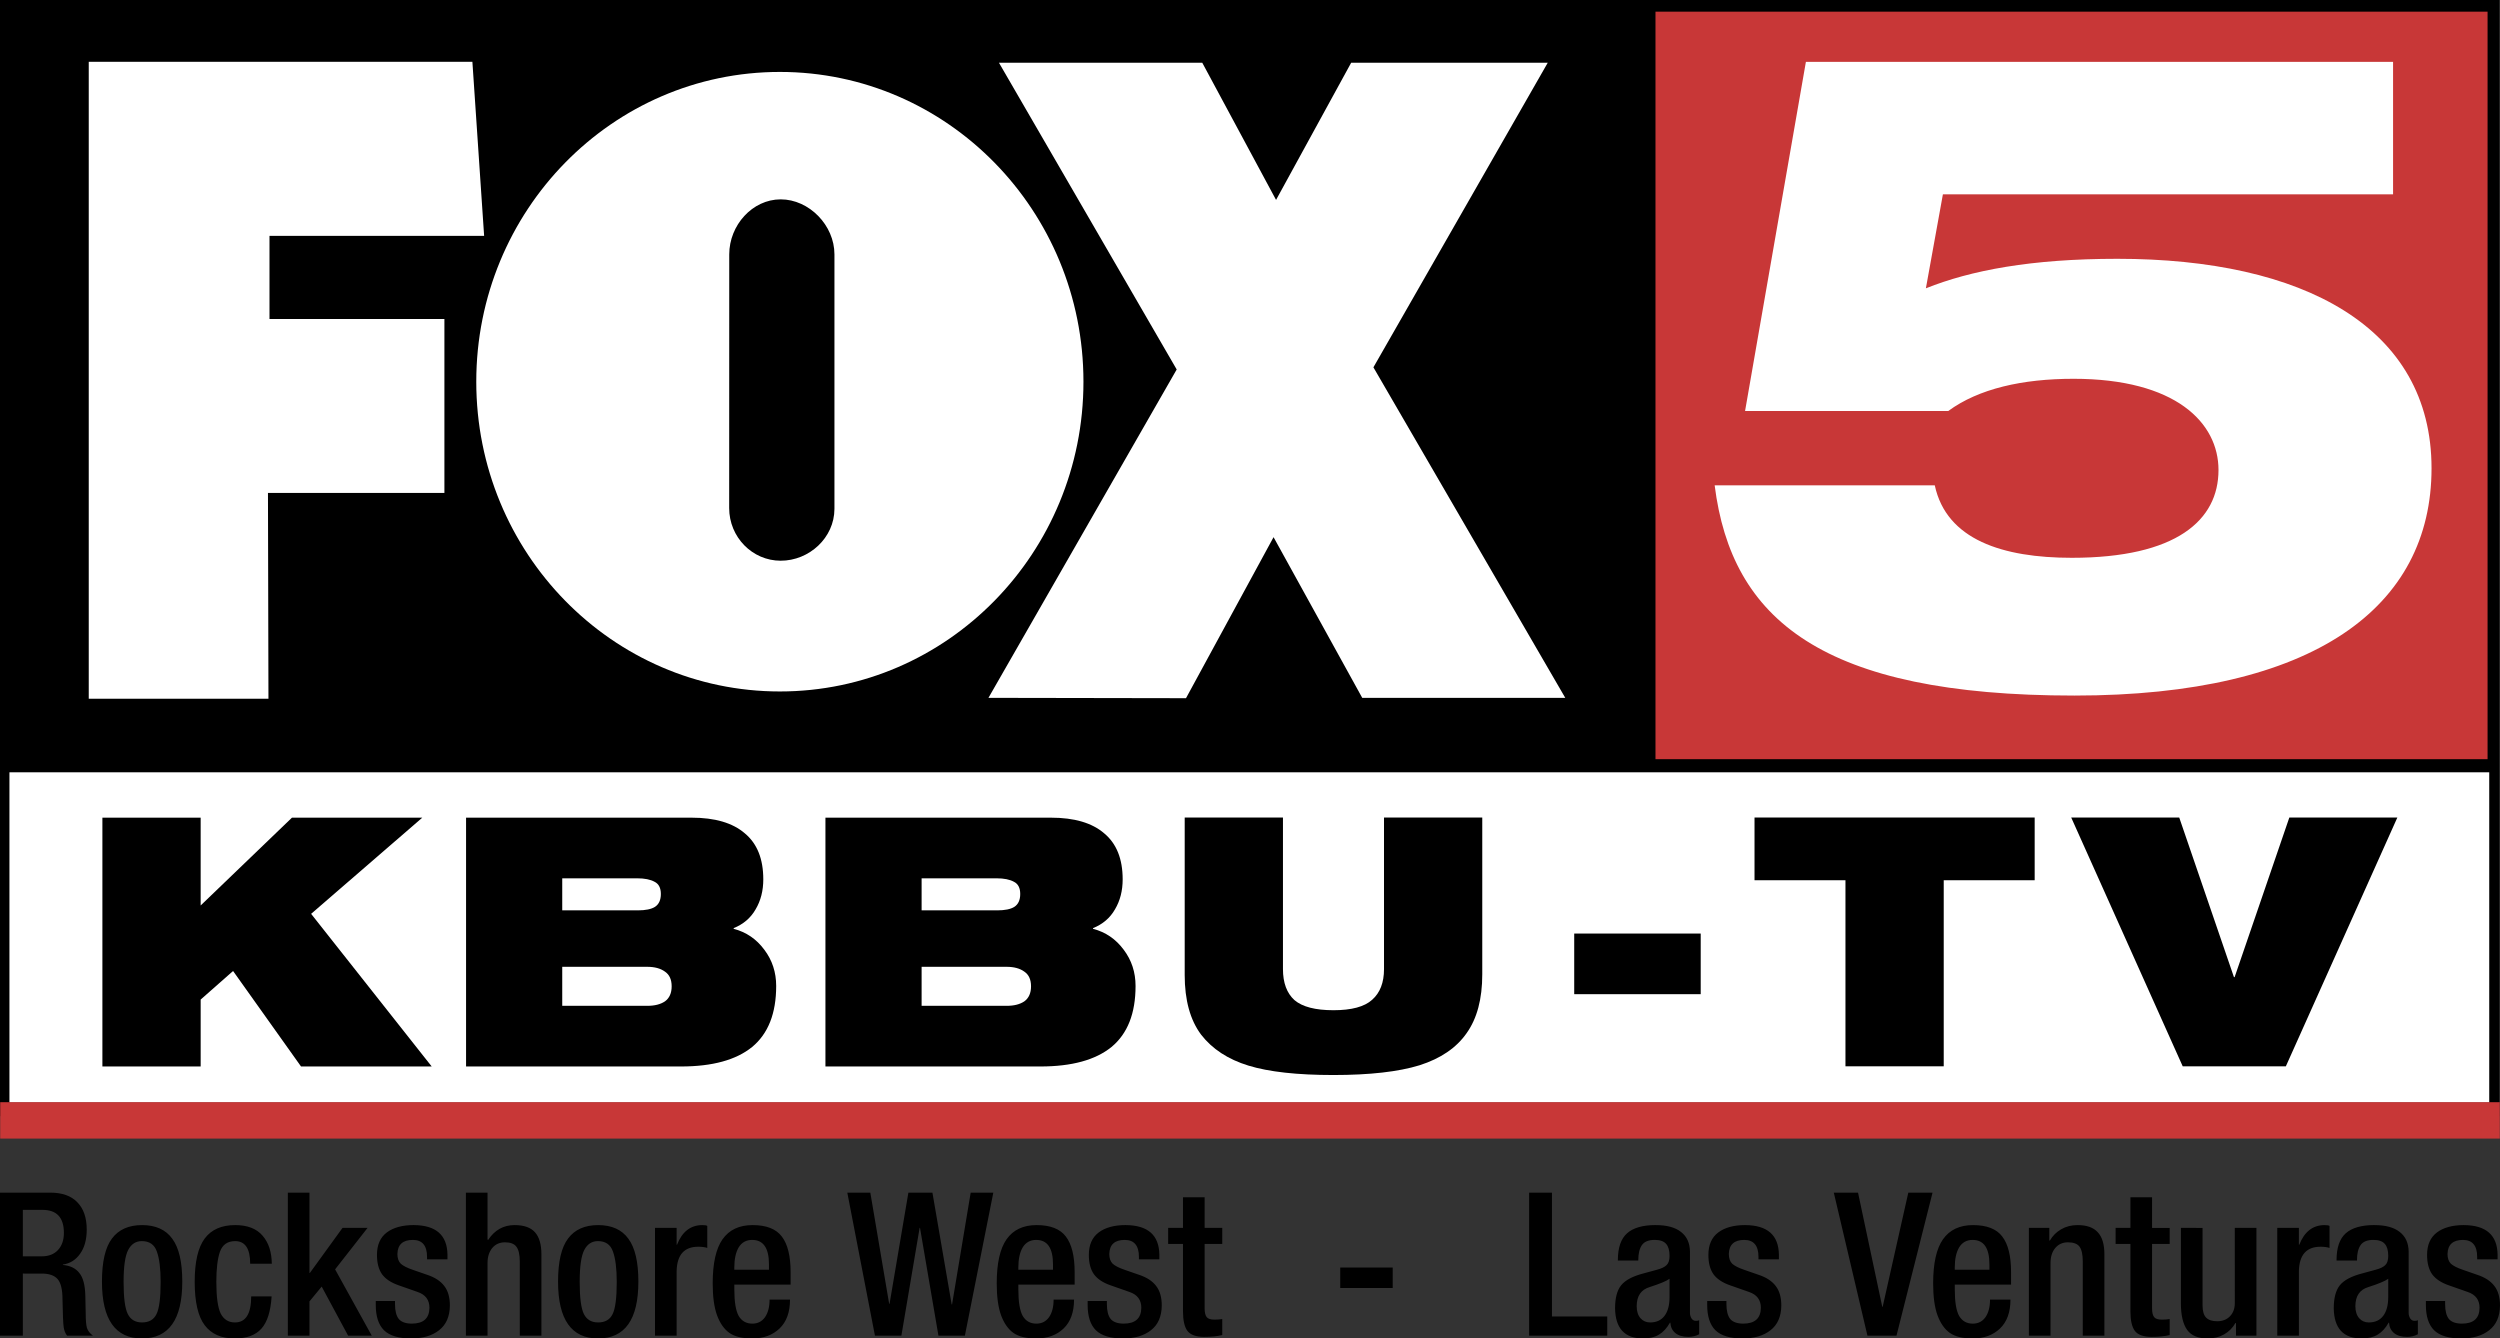 <?xml version="1.0" encoding="UTF-8" standalone="no"?>
<svg
   inkscape:version="1.3.2 (091e20e, 2023-11-25, custom)"
   sodipodi:docname="KBBU-TV Fox 5 (2002).svg"
   xml:space="preserve"
   enable-background="new 0 0 1236.67 792"
   viewBox="0 0 458.038 245.226"
   height="245.226"
   width="458.038"
   y="0px"
   x="0px"
   id="Layer_1"
   version="1.1"
   xmlns:inkscape="http://www.inkscape.org/namespaces/inkscape"
   xmlns:sodipodi="http://sodipodi.sourceforge.net/DTD/sodipodi-0.dtd"
   xmlns="http://www.w3.org/2000/svg"
   xmlns:svg="http://www.w3.org/2000/svg"
   xmlns:rdf="http://www.w3.org/1999/02/22-rdf-syntax-ns#"
   xmlns:cc="http://creativecommons.org/ns#"
   xmlns:dc="http://purl.org/dc/elements/1.1/"><rect x="0" y="0" width="458.038" height="245.226" fill="#333333" stroke="none"/><defs
   id="defs38" /><sodipodi:namedview
   inkscape:current-layer="Layer_1"
   inkscape:window-maximized="1"
   inkscape:window-y="-8"
   inkscape:window-x="-8"
   inkscape:cy="151.06038"
   inkscape:cx="238.42818"
   inkscape:zoom="2.3864629"
   inkscape:pagecheckerboard="true"
   showgrid="false"
   id="namedview36"
   inkscape:window-height="1137"
   inkscape:window-width="1920"
   inkscape:pageshadow="2"
   inkscape:pageopacity="0"
   guidetolerance="10"
   gridtolerance="10"
   objecttolerance="10"
   borderopacity="1"
   bordercolor="#666666"
   pagecolor="#ffffff"
   inkscape:showpageshadow="2"
   inkscape:deskcolor="#d1d1d1" />
<rect
   id="rect2231"
   height="204.51"
   width="457.911"
   y="0"
   x="0"
   style="fill:#000000" /><rect
   id="rect2233"
   height="60.507"
   width="454.336"
   y="141.497"
   x="1.73"
   style="fill:#ffffff" /><rect
   id="rect2235"
   height="136.955"
   width="152.45"
   y="2.138"
   x="303.31"
   style="fill:#c83737" /><rect
   id="rect2237"
   height="6.666"
   width="457.962"
   y="201.94"
   x="0.038"
   style="fill:#c83737;fill-opacity:1" /><path
   clip-path="url(#SVGID_180_)"
   d="M 330.867,11.336 H 438.446 V 35.61 h -82.478 l -3.117,17.213 c 8.193,-3.27 19.185,-5.407 35.088,-5.407 33.943,0 57.555,12.455 57.555,38.383 0,25.419 -21.488,41.64 -65.43,41.64 -46.245,0 -62.81,-13.931 -65.914,-38.523 h 40.329 c 2.137,9.987 12.468,13.282 25.101,13.282 19.172,0 26.882,-6.883 26.882,-16.081 0,-8.689 -7.862,-16.717 -26.564,-16.717 -9.338,0 -17.379,1.807 -22.951,5.903 h -37.225 z"
   id="path2247"
   inkscape:connector-curvature="0"
   style="fill:#ffffff;stroke-width:12.722" /><polygon
   transform="matrix(12.722,0,0,12.722,-4476.718,-6802.046)"
   id="polygon2249"
   points="358.288,541.767 355.747,541.767 355.754,544.731 353.166,544.731 353.166,535.558 358.691,535.558 358.86,538.065 355.769,538.065 355.769,539.262 358.288,539.262 "
   style="fill:#ffffff" /><polygon
   transform="matrix(12.722,0,0,12.722,-4476.718,-6802.046)"
   id="polygon2251"
   points="368.834,539.989 366.123,544.718 368.968,544.723 370.229,542.404 371.506,544.718 374.43,544.718 371.667,539.958 374.178,535.571 371.347,535.571 370.265,537.547 369.202,535.571 366.274,535.571 "
   style="fill:#ffffff" /><path
   clip-path="url(#SVGID_182_)"
   d="m 143.036,102.732 c -5.203,0 -9.44,-4.326 -9.44,-9.643 l 0.013,-46.487 c 0,-5.318 4.224,-10.076 9.427,-10.076 5.216,0 9.847,4.758 9.847,10.076 v 46.627 c -0.013,5.318 -4.631,9.503 -9.847,9.503 m -0.153,-89.552 c -30.724,0 -55.622,25.406 -55.622,56.754 0,31.348 24.897,56.754 55.622,56.754 30.711,0 55.622,-25.406 55.622,-56.754 0,-31.348 -24.923,-56.754 -55.622,-56.754"
   id="path2261"
   inkscape:connector-curvature="0"
   style="fill:#ffffff;stroke-width:12.722" />
<g
   transform="matrix(1.596,0,0,1.596,36.109,-414.669)"
   style="font-weight:900;font-stretch:expanded;font-size:40px;line-height:1.25;font-family:'Helvetica Neue LT W1G';-inkscape-font-specification:'Helvetica Neue LT W1G Heavy Expanded'"
   id="text44"
   aria-label="MVVU-TV"><path
     id="path52"
     d="m 136.254,353.666 h 11.28 v 18 q 0,4.24 -1.8,6.76 -1.76,2.52 -5.4,3.68 -3.64,1.12 -9.88,1.12 -6.24,0 -9.76,-1.08 -3.52,-1.08 -5.44,-3.56 -1.88,-2.52 -1.88,-6.84 v -18.08 h 11.28 v 17.4 q 0,2.36 1.32,3.56 1.36,1.16 4.48,1.16 3.12,0 4.44,-1.2 1.36,-1.2 1.36,-3.52 z" /><path
     id="path54"
     d="m 172.61,366.986 v 6.96 h -14.52 v -6.96 z" /><path
     id="path56"
     d="m 189.228,382.226 v -21.36 h -10.44 v -7.2 h 32.16 v 7.2 h -10.44 v 21.36 z" /><path
     id="path58"
     d="m 227.943,382.226 -12.8,-28.56 h 12.4 l 6.28,18.32 h 0.08 l 6.28,-18.32 h 12.4 l -12.8,28.56 z" /></g><path
   style="font-weight:900;font-stretch:expanded;font-size:32px;font-family:'Helvetica Neue LT W1G';-inkscape-font-specification:'Helvetica Neue LT W1G Heavy Expanded';letter-spacing:0px;fill:#000000;stroke-width:0"
   d="m 151.233,195.393 v -45.584 h 41.306 q 6.448,0 9.768,2.873 3.384,2.809 3.384,8.427 0,3.128 -1.405,5.491 -1.341,2.362 -4.022,3.448 v 0.128 q 3.448,0.894 5.618,3.831 2.171,2.873 2.171,6.64 0,7.533 -4.405,11.173 -4.405,3.575 -13.024,3.575 z m 17.621,-34.475 v 5.874 h 13.854 q 2.107,0 3.128,-0.638 1.085,-0.702 1.085,-2.362 0,-1.66 -1.149,-2.235 -1.149,-0.638 -3.192,-0.638 z m 0,16.216 v 7.15 h 15.578 q 2.043,0 3.256,-0.83 1.213,-0.894 1.213,-2.745 0,-1.851 -1.213,-2.681 -1.213,-0.894 -3.256,-0.894 z"
   id="path2" /><path
   style="font-weight:900;font-stretch:expanded;font-size:32px;font-family:'Helvetica Neue LT W1G';-inkscape-font-specification:'Helvetica Neue LT W1G Heavy Expanded';letter-spacing:0px;fill:#000000;stroke-width:0"
   d="m 85.39,195.393 v -45.584 h 41.306 q 6.448,0 9.768,2.873 3.384,2.809 3.384,8.427 0,3.128 -1.405,5.491 -1.341,2.362 -4.022,3.448 v 0.128 q 3.448,0.894 5.618,3.831 2.171,2.873 2.171,6.64 0,7.533 -4.405,11.173 -4.405,3.575 -13.024,3.575 z m 17.621,-34.475 v 5.874 h 13.854 q 2.107,0 3.128,-0.638 1.085,-0.702 1.085,-2.362 0,-1.66 -1.149,-2.235 -1.149,-0.638 -3.192,-0.638 z m 0,16.216 v 7.15 h 15.578 q 2.043,0 3.256,-0.83 1.213,-0.894 1.213,-2.745 0,-1.851 -1.213,-2.681 -1.213,-0.894 -3.256,-0.894 z"
   id="path1" /><path
   style="font-weight:900;font-stretch:expanded;font-size:32px;font-family:'Helvetica Neue LT W1G';-inkscape-font-specification:'Helvetica Neue LT W1G Heavy Expanded';letter-spacing:0px;fill:#000000;stroke-width:0"
   d="m 55.151,195.393 -12.449,-17.493 -5.937,5.235 v 12.258 H 18.76 v -45.584 h 18.004 v 16.088 l 16.727,-16.088 h 23.877 l -20.366,17.621 22.09,27.963 z"
   id="text1" /><path
   id="text2"
   style="font-weight:500;font-stretch:condensed;font-size:32px;font-family:'Helvetica Neue LT W1G';-inkscape-font-specification:'Helvetica Neue LT W1G Medium Condensed';letter-spacing:0px;fill:#000000;stroke-width:0"
   d="m 9.211,218.51 q 3.266,0 4.954,1.762 1.725,1.762 1.725,4.991 0,2.752 -1.211,4.441 -1.174,1.688 -3.156,1.982 v 0.073 q 2.018,0.183 3.009,1.468 1.028,1.248 1.101,4.11 l 0.073,3.45 q 0,1.651 0.22,2.496 0.257,0.807 1.101,1.431 H 12.294 q -0.477,-0.587 -0.624,-1.541 -0.147,-0.954 -0.22,-5.101 0,-2.679 -0.881,-3.707 -0.881,-1.028 -2.936,-1.028 H 4.184 v 11.377 H 0 v -26.203 z m -1.578,11.67 q 1.908,0 2.973,-1.138 1.101,-1.174 1.101,-3.156 0,-4.22 -3.927,-4.22 H 4.184 v 8.514 z m 18.386,-5.725 q 3.743,0 5.542,2.496 1.835,2.459 1.835,7.854 0,10.422 -7.376,10.422 -7.34,0 -7.34,-10.422 0,-5.468 1.835,-7.89 1.835,-2.459 5.505,-2.459 z m -3.376,10.386 q 0,4.367 0.771,5.909 0.771,1.541 2.606,1.541 1.908,0 2.642,-1.505 0.771,-1.505 0.771,-5.909 0,-3.67 -0.697,-5.578 -0.661,-1.908 -2.752,-1.908 -1.651,0 -2.496,1.615 -0.844,1.615 -0.844,5.835 z M 43.084,224.455 q 3.376,0 5.028,1.945 1.651,1.908 1.688,5.138 h -3.963 q 0,-4.147 -2.752,-4.147 -2.092,0 -2.789,1.945 -0.661,1.908 -0.661,5.505 0,4.184 0.807,5.835 0.844,1.615 2.606,1.615 2.973,0 2.973,-4.771 h 3.743 q -0.257,4.11 -1.872,5.909 -1.615,1.798 -4.881,1.798 -3.67,0 -5.505,-2.422 -1.835,-2.422 -1.835,-7.964 0,-5.468 1.835,-7.927 1.835,-2.459 5.578,-2.459 z m 13.615,-5.945 v 14.716 h 0.073 l 5.982,-8.257 h 4.587 l -5.945,7.597 6.716,12.147 h -4.33 l -4.844,-8.991 -2.239,2.716 v 6.276 h -3.963 V 218.51 Z m 19.12,5.945 q 6.092,0.037 6.165,5.431 v 0.844 h -3.743 v -0.44 q 0,-3.119 -2.606,-3.119 -2.752,0 -2.826,2.569 0,1.174 0.624,1.798 0.661,0.587 2.165,1.101 l 2.642,0.917 q 2.129,0.697 3.156,2.055 1.028,1.321 1.028,3.596 -0.037,3.009 -1.982,4.514 -1.908,1.505 -5.101,1.505 -3.45,0 -4.991,-1.505 -1.505,-1.505 -1.505,-4.624 v -0.734 h 3.523 v 0.55 q 0,1.872 0.697,2.752 0.734,0.844 2.385,0.844 3.193,0 3.23,-2.899 0,-2.165 -2.165,-2.899 l -3.45,-1.211 q -2.129,-0.734 -3.083,-2.055 -0.917,-1.321 -0.917,-3.523 0,-2.752 1.798,-4.11 1.798,-1.358 4.954,-1.358 z m 13.505,-5.945 v 8.588 l 0.11,0.073 q 1.798,-2.716 4.844,-2.716 2.569,0 3.743,1.321 1.174,1.321 1.174,4.037 v 14.9 h -3.963 v -13.579 q 0,-1.908 -0.624,-2.716 -0.587,-0.807 -2.092,-0.807 -1.468,0 -2.349,1.064 -0.844,1.064 -0.844,2.716 v 13.322 h -3.963 v -26.203 z m 20.258,5.945 q 3.743,0 5.542,2.496 1.835,2.459 1.835,7.854 0,10.422 -7.376,10.422 -7.34,0 -7.34,-10.422 0,-5.468 1.835,-7.89 1.835,-2.459 5.505,-2.459 z m -3.376,10.386 q 0,4.367 0.771,5.909 0.771,1.541 2.606,1.541 1.908,0 2.642,-1.505 0.771,-1.505 0.771,-5.909 0,-3.67 -0.697,-5.578 -0.661,-1.908 -2.752,-1.908 -1.651,0 -2.496,1.615 -0.844,1.615 -0.844,5.835 z m 22.423,-10.386 q 0.734,0 0.954,0.147 v 4.037 q -0.661,-0.22 -1.651,-0.22 -3.853,0 -3.963,4.441 v 11.854 h -3.963 V 224.969 h 3.963 v 3.083 h 0.073 q 1.395,-3.56 4.587,-3.596 z m 9.248,0 q 3.78,0 5.358,2.092 1.615,2.092 1.615,6.532 v 2.275 h -10.312 v 0.881 q 0,3.45 0.807,4.881 0.844,1.395 2.496,1.395 1.468,0 2.312,-1.174 0.844,-1.211 0.844,-3.229 h 3.743 q 0,3.45 -1.908,5.285 -1.908,1.835 -5.028,1.835 -2.716,0 -4.184,-1.028 -1.431,-1.028 -2.239,-3.193 -0.807,-2.202 -0.807,-5.872 0,-5.505 1.798,-8.074 1.835,-2.606 5.505,-2.606 z m 3.009,8.184 v -0.991 q 0,-4.477 -3.083,-4.477 -1.615,0 -2.459,1.358 -0.807,1.358 -0.807,3.707 v 0.404 z m 18.57,-14.129 3.45,20.368 h 0.073 l 3.45,-20.368 h 4.404 l 3.523,20.478 h 0.073 l 3.413,-20.478 h 4.147 l -5.211,26.203 h -4.844 l -3.376,-19.744 h -0.073 l -3.34,19.744 h -4.844 l -5.064,-26.203 z m 30.46,5.945 q 3.78,0 5.358,2.092 1.615,2.092 1.615,6.532 v 2.275 h -10.312 v 0.881 q 0,3.45 0.807,4.881 0.844,1.395 2.496,1.395 1.468,0 2.312,-1.174 0.844,-1.211 0.844,-3.229 h 3.743 q 0,3.45 -1.908,5.285 -1.908,1.835 -5.028,1.835 -2.716,0 -4.184,-1.028 -1.431,-1.028 -2.239,-3.193 -0.807,-2.202 -0.807,-5.872 0,-5.505 1.798,-8.074 1.835,-2.606 5.505,-2.606 z m 3.009,8.184 v -0.991 q 0,-4.477 -3.083,-4.477 -1.615,0 -2.459,1.358 -0.807,1.358 -0.807,3.707 v 0.404 z m 13.322,-8.184 q 6.092,0.037 6.165,5.431 v 0.844 h -3.743 v -0.44 q 0,-3.119 -2.606,-3.119 -2.752,0 -2.826,2.569 0,1.174 0.624,1.798 0.661,0.587 2.165,1.101 l 2.642,0.917 q 2.129,0.697 3.156,2.055 1.028,1.321 1.028,3.596 -0.037,3.009 -1.982,4.514 -1.908,1.505 -5.101,1.505 -3.45,0 -4.991,-1.505 -1.505,-1.505 -1.505,-4.624 v -0.734 h 3.523 v 0.55 q 0,1.872 0.697,2.752 0.734,0.844 2.385,0.844 3.193,0 3.229,-2.899 0,-2.165 -2.165,-2.899 l -3.45,-1.211 q -2.129,-0.734 -3.083,-2.055 -0.917,-1.321 -0.917,-3.523 0,-2.752 1.798,-4.11 1.798,-1.358 4.954,-1.358 z m 14.459,-5.101 v 5.615 h 3.229 v 2.936 h -3.229 v 11.817 q 0,1.101 0.367,1.578 0.367,0.477 1.431,0.477 0.844,0 1.431,-0.11 v 2.936 q -1.321,0.33 -3.34,0.33 -2.202,0 -3.046,-1.101 -0.807,-1.101 -0.807,-3.56 v -12.368 h -2.716 v -2.936 h 2.716 v -5.615 z m 34.46,12.881 v 3.743 h -9.615 v -3.743 z m 29.176,-13.725 v 22.68 h 10.129 v 3.523 H 280.159 V 218.51 Z m 19.01,5.945 q 3.046,0 4.624,1.248 1.615,1.248 1.651,3.596 v 11.303 q 0,0.44 0.257,0.917 0.294,0.477 0.807,0.477 0.44,0 0.624,-0.11 v 2.569 q -0.881,0.477 -1.982,0.477 -1.541,0 -2.385,-0.697 -0.844,-0.697 -0.917,-1.908 h -0.073 q -0.844,1.505 -2.018,2.202 -1.138,0.697 -2.899,0.697 -5.064,0 -5.138,-5.542 0,-2.789 1.101,-4.184 1.138,-1.431 4.147,-2.202 l 2.422,-0.661 q 1.248,-0.33 1.762,-0.844 0.55,-0.514 0.55,-1.688 0,-1.505 -0.624,-2.202 -0.624,-0.734 -2.092,-0.734 -1.688,0 -2.349,0.954 -0.661,0.954 -0.661,2.752 v 0.073 h -3.743 v -0.073 q 0,-3.413 1.688,-4.918 1.688,-1.505 5.248,-1.505 z m -3.486,14.863 q 0,1.395 0.697,2.202 0.697,0.771 1.762,0.771 1.725,0 2.642,-1.211 0.917,-1.211 0.917,-3.45 v -3.34 q -0.844,0.624 -3.596,1.505 -2.422,0.697 -2.422,3.523 z m 19.891,-14.863 q 6.092,0.037 6.165,5.431 v 0.844 h -3.743 v -0.44 q 0,-3.119 -2.606,-3.119 -2.752,0 -2.826,2.569 0,1.174 0.624,1.798 0.661,0.587 2.165,1.101 l 2.642,0.917 q 2.129,0.697 3.156,2.055 1.028,1.321 1.028,3.596 -0.037,3.009 -1.982,4.514 -1.908,1.505 -5.101,1.505 -3.45,0 -4.991,-1.505 -1.505,-1.505 -1.505,-4.624 v -0.734 h 3.523 v 0.55 q 0,1.872 0.697,2.752 0.734,0.844 2.385,0.844 3.193,0 3.229,-2.899 0,-2.165 -2.165,-2.899 l -3.45,-1.211 q -2.129,-0.734 -3.083,-2.055 -0.917,-1.321 -0.917,-3.523 0,-2.752 1.798,-4.11 1.798,-1.358 4.954,-1.358 z m 20.661,-5.945 4.441,20.918 h 0.073 l 4.697,-20.918 h 4.441 l -6.606,26.203 h -5.321 l -6.165,-26.203 z m 21.065,5.945 q 3.78,0 5.358,2.092 1.615,2.092 1.615,6.532 v 2.275 h -10.312 v 0.881 q 0,3.45 0.807,4.881 0.844,1.395 2.496,1.395 1.468,0 2.312,-1.174 0.844,-1.211 0.844,-3.229 h 3.743 q 0,3.45 -1.908,5.285 -1.908,1.835 -5.028,1.835 -2.716,0 -4.184,-1.028 -1.431,-1.028 -2.239,-3.193 -0.807,-2.202 -0.807,-5.872 0,-5.505 1.798,-8.074 1.835,-2.606 5.505,-2.606 z m 3.009,8.184 v -0.991 q 0,-4.477 -3.083,-4.477 -1.615,0 -2.459,1.358 -0.807,1.358 -0.807,3.707 v 0.404 z m 16.147,-8.184 q 2.532,0 3.707,1.321 1.211,1.284 1.211,4.037 v 14.9 h -3.963 v -13.579 q 0,-1.908 -0.587,-2.716 -0.587,-0.807 -2.129,-0.807 -1.431,0 -2.312,1.028 -0.881,1.028 -0.881,2.789 v 13.285 h -3.963 V 224.969 h 3.743 v 2.312 h 0.11 q 0.734,-1.284 2.055,-2.055 1.321,-0.771 3.009,-0.771 z m 13.652,-5.101 v 5.615 h 3.229 v 2.936 h -3.229 v 11.817 q 0,1.101 0.367,1.578 0.367,0.477 1.431,0.477 0.844,0 1.431,-0.11 v 2.936 q -1.321,0.33 -3.34,0.33 -2.202,0 -3.046,-1.101 -0.807,-1.101 -0.807,-3.56 v -12.368 h -2.716 v -2.936 h 2.716 v -5.615 z m 9.248,5.615 v 14.166 q 0,1.615 0.661,2.275 0.661,0.661 2.018,0.661 1.468,0 2.349,-0.917 0.881,-0.917 0.881,-2.385 V 224.969 h 3.963 v 19.744 h -3.743 v -2.312 h -0.11 q -0.734,1.321 -2.092,2.092 -1.321,0.734 -2.973,0.734 -2.642,0 -3.78,-1.578 -1.138,-1.615 -1.138,-4.844 V 224.969 Z m 22.313,-0.514 q 0.734,0 0.954,0.147 v 4.037 q -0.661,-0.22 -1.651,-0.22 -3.853,0 -3.963,4.441 v 11.854 h -3.963 V 224.969 h 3.963 v 3.083 h 0.073 q 1.395,-3.56 4.587,-3.596 z m 9.175,0 q 3.046,0 4.624,1.248 1.615,1.248 1.651,3.596 v 11.303 q 0,0.44 0.257,0.917 0.294,0.477 0.807,0.477 0.44,0 0.624,-0.11 v 2.569 q -0.881,0.477 -1.982,0.477 -1.541,0 -2.385,-0.697 -0.844,-0.697 -0.917,-1.908 h -0.073 q -0.844,1.505 -2.018,2.202 -1.138,0.697 -2.899,0.697 -5.064,0 -5.138,-5.542 0,-2.789 1.101,-4.184 1.138,-1.431 4.147,-2.202 l 2.422,-0.661 q 1.248,-0.33 1.762,-0.844 0.55,-0.514 0.55,-1.688 0,-1.505 -0.624,-2.202 -0.624,-0.734 -2.092,-0.734 -1.688,0 -2.349,0.954 -0.661,0.954 -0.661,2.752 v 0.073 h -3.743 v -0.073 q 0,-3.413 1.688,-4.918 1.688,-1.505 5.248,-1.505 z m -3.486,14.863 q 0,1.395 0.697,2.202 0.697,0.771 1.762,0.771 1.725,0 2.642,-1.211 0.917,-1.211 0.917,-3.45 v -3.34 q -0.844,0.624 -3.596,1.505 -2.422,0.697 -2.422,3.523 z m 19.891,-14.863 q 6.092,0.037 6.165,5.431 v 0.844 h -3.743 v -0.44 q 0,-3.119 -2.606,-3.119 -2.752,0 -2.826,2.569 0,1.174 0.624,1.798 0.661,0.587 2.165,1.101 l 2.642,0.917 q 2.129,0.697 3.156,2.055 1.028,1.321 1.028,3.596 -0.037,3.009 -1.982,4.514 -1.908,1.505 -5.101,1.505 -3.45,0 -4.991,-1.505 -1.505,-1.505 -1.505,-4.624 v -0.734 h 3.523 v 0.55 q 0,1.872 0.697,2.752 0.734,0.844 2.385,0.844 3.193,0 3.229,-2.899 0,-2.165 -2.165,-2.899 l -3.45,-1.211 q -2.129,-0.734 -3.083,-2.055 -0.917,-1.321 -0.917,-3.523 0,-2.752 1.798,-4.11 1.798,-1.358 4.954,-1.358 z" /></svg>
